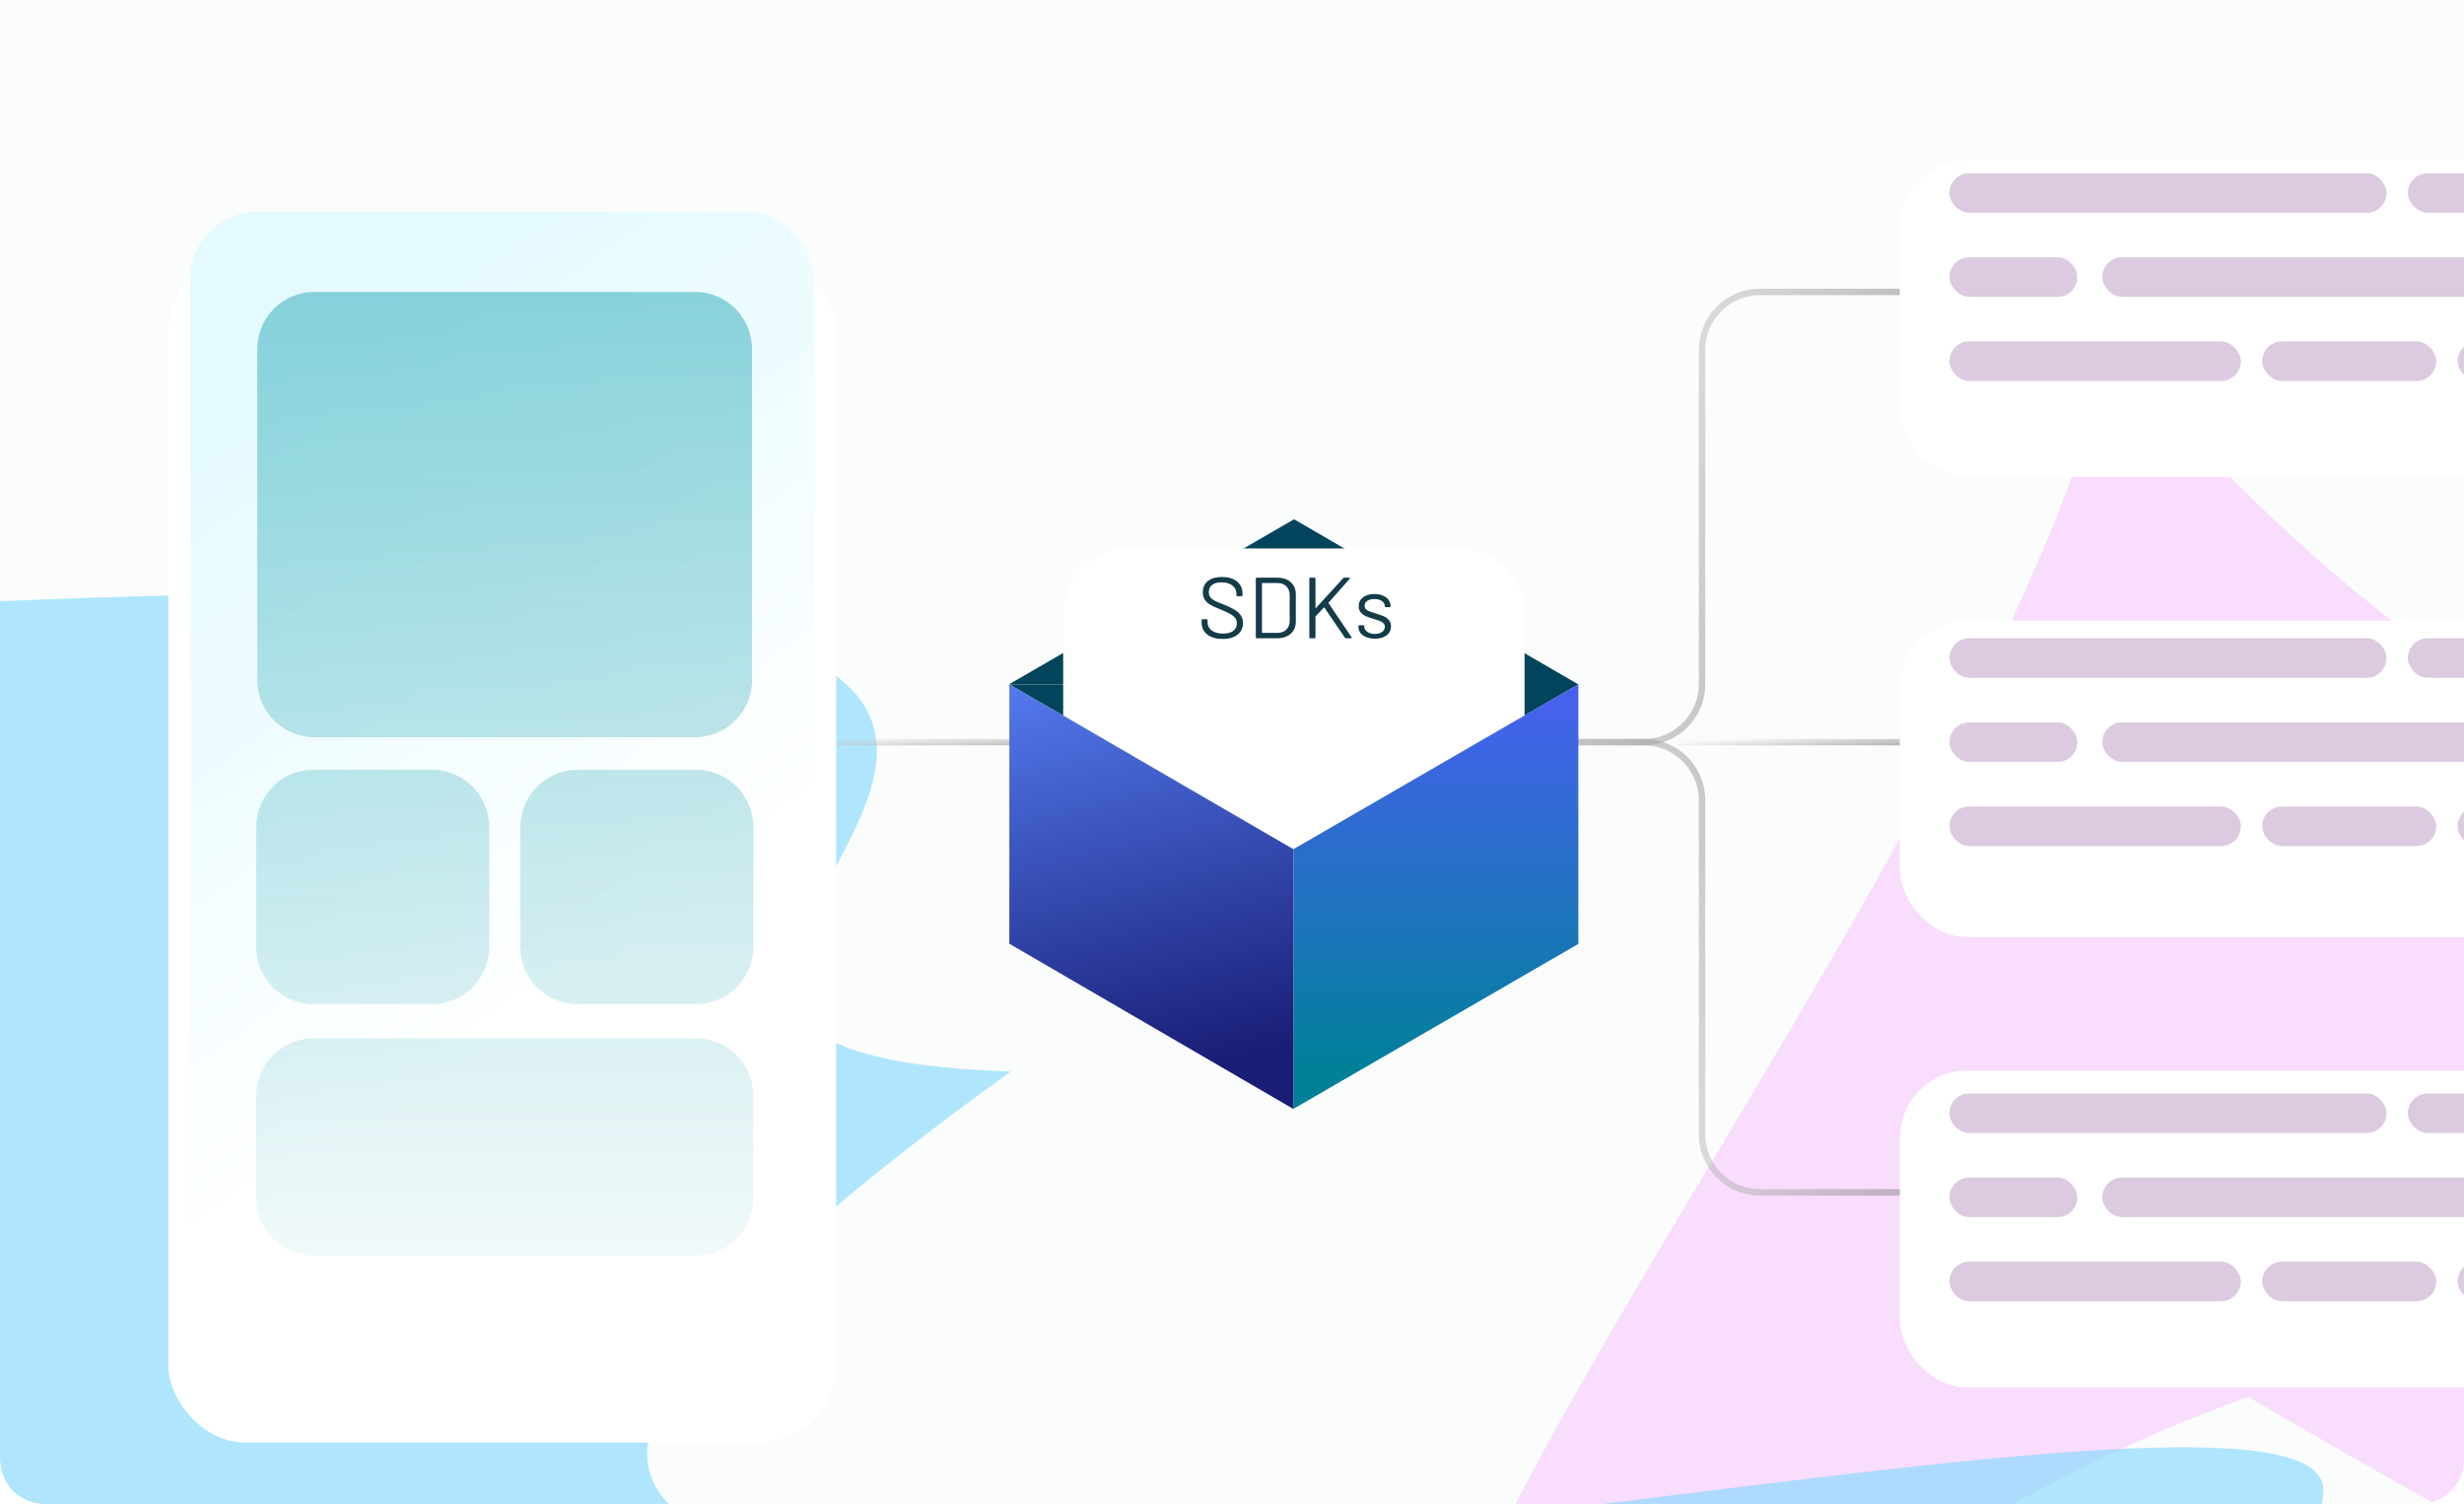 <svg width="498" height="304" viewBox="0 0 498 304" fill="none" xmlns="http://www.w3.org/2000/svg">
<g clip-path="url(#clip0_1_3740)">
<path d="M0 0H498V295C498 299.971 493.971 304 489 304H9C4.029 304 0 299.971 0 295V0Z" fill="#FBFCFC"/>
<g opacity="0.32" filter="url(#filter0_f_1_3740)">
<path d="M698.62 195.965C687.036 247.534 835.325 506.604 454.404 282.325C362.425 315.479 327.752 375.34 299.941 369.092C245.709 356.91 402.678 176.502 426.457 70.647C627.703 296.637 589.251 -29.944 643.482 -17.762C697.714 -5.579 722.4 90.11 698.62 195.965Z" fill="#F199FF"/>
</g>
<g opacity="0.62" filter="url(#filter1_f_1_3740)">
<path d="M78.713 348.085C1.648 345.61 -340.386 596.429 -132.179 264.09C-206.608 195.254 -136.374 154.128 -135.637 131.187C403.397 82.075 46.098 211.485 204.289 216.565C-59.251 406.195 471.03 256.609 469.593 301.343C468.157 346.076 236.904 353.166 78.713 348.085Z" fill="#81D9FF"/>
</g>
<g style="mix-blend-mode:plus-darker" opacity="0.5">
<path d="M339 150L384 150" stroke="url(#paint0_linear_1_3740)" stroke-width="1.304"/>
</g>
<g style="mix-blend-mode:plus-darker" opacity="0.5">
<path d="M152 150L221 150" stroke="url(#paint1_linear_1_3740)" stroke-width="1.304"/>
</g>
<g style="mix-blend-mode:plus-darker" opacity="0.5">
<path d="M293 150L332.265 150C338.746 150 344 144.746 344 138.265L344 70.735C344 64.254 349.254 59 355.735 59L384 59" stroke="url(#paint2_linear_1_3740)" stroke-width="1.304"/>
</g>
<g style="mix-blend-mode:plus-darker" opacity="0.5">
<path d="M293 150L332.265 150C338.746 150 344 155.254 344 161.735L344 229.265C344 235.746 349.254 241 355.735 241L384 241" stroke="url(#paint3_linear_1_3740)" stroke-width="1.304"/>
</g>
<g filter="url(#filter2_d_1_3740)">
<path fill-rule="evenodd" clip-rule="evenodd" d="M261.525 90L318.995 123.39L261.469 123.333H204L261.469 90.056L261.525 90ZM261.413 156.723L204.001 123.39H261.47H318.995L261.47 156.667L261.413 156.723Z" fill="#02445C"/>
<path d="M294.943 95.912H228.065C220.797 95.912 214.881 101.824 214.881 109.088V129.696L261.42 156.723L308.127 129.696V109.144C308.127 101.824 302.211 95.912 294.943 95.912Z" fill="white"/>
<path d="M261.413 156.723L204 123.39V175.867H204.113L261.413 209.201L261.469 209.144V156.667L261.413 156.723Z" fill="url(#paint4_linear_1_3740)"/>
<path d="M261.475 209.144L318.944 175.867H319V123.39L261.475 156.667V209.144Z" fill="url(#paint5_linear_1_3740)"/>
</g>
<path d="M247.131 129.14C245.813 129.14 244.77 128.843 244 128.248C243.242 127.653 242.863 126.86 242.863 125.868V125.326C242.863 125.209 242.921 125.151 243.038 125.151H243.895C244.011 125.151 244.07 125.209 244.07 125.326V125.798C244.07 126.475 244.35 127.023 244.91 127.443C245.469 127.851 246.245 128.055 247.236 128.055C248.134 128.055 248.817 127.869 249.283 127.495C249.75 127.111 249.983 126.603 249.983 125.973C249.983 125.565 249.872 125.215 249.651 124.924C249.441 124.632 249.108 124.358 248.653 124.101C248.21 123.845 247.58 123.547 246.764 123.209C245.889 122.859 245.207 122.556 244.717 122.299C244.239 122.031 243.848 121.693 243.545 121.285C243.253 120.865 243.108 120.34 243.108 119.71C243.108 118.73 243.446 117.972 244.122 117.436C244.81 116.888 245.749 116.614 246.939 116.614C248.234 116.614 249.254 116.917 250.001 117.523C250.747 118.13 251.12 118.935 251.12 119.938V120.322C251.12 120.439 251.062 120.497 250.945 120.497H250.071C249.954 120.497 249.896 120.439 249.896 120.322V120.008C249.896 119.331 249.627 118.777 249.091 118.346C248.566 117.914 247.831 117.698 246.886 117.698C246.058 117.698 245.423 117.867 244.98 118.206C244.536 118.544 244.315 119.034 244.315 119.675C244.315 120.095 244.42 120.445 244.63 120.725C244.851 120.993 245.16 121.232 245.557 121.442C245.965 121.64 246.589 121.903 247.429 122.229C248.28 122.579 248.963 122.906 249.476 123.209C250.001 123.512 250.42 123.886 250.735 124.329C251.062 124.76 251.225 125.291 251.225 125.921C251.225 126.901 250.864 127.682 250.141 128.265C249.417 128.848 248.414 129.14 247.131 129.14ZM253.989 129C253.873 129 253.814 128.942 253.814 128.825V116.928C253.814 116.812 253.873 116.754 253.989 116.754H258.118C259.273 116.754 260.188 117.057 260.865 117.663C261.553 118.27 261.897 119.092 261.897 120.13V125.623C261.897 126.662 261.553 127.484 260.865 128.09C260.188 128.697 259.273 129 258.118 129H253.989ZM255.056 127.845C255.056 127.892 255.08 127.915 255.126 127.915H258.17C258.929 127.915 259.529 127.694 259.972 127.251C260.427 126.807 260.655 126.212 260.655 125.466V120.305C260.655 119.547 260.433 118.946 259.99 118.503C259.547 118.06 258.94 117.838 258.17 117.838H255.126C255.08 117.838 255.056 117.862 255.056 117.908V127.845ZM264.804 129C264.687 129 264.629 128.942 264.629 128.825V116.928C264.629 116.812 264.687 116.754 264.804 116.754H265.696C265.813 116.754 265.871 116.812 265.871 116.928V122.859C265.871 122.883 265.883 122.9 265.906 122.912C265.929 122.923 265.947 122.918 265.959 122.894L271.487 116.841C271.534 116.783 271.604 116.754 271.697 116.754H272.712C272.782 116.754 272.822 116.777 272.834 116.823C272.857 116.87 272.846 116.917 272.799 116.963L268.513 121.81C268.49 121.833 268.49 121.868 268.513 121.915L273.167 128.79L273.202 128.878C273.202 128.959 273.149 129 273.044 129H272.029C271.936 129 271.866 128.965 271.819 128.895L267.673 122.807C267.661 122.783 267.644 122.772 267.621 122.772C267.597 122.772 267.58 122.778 267.568 122.789L265.906 124.556C265.883 124.58 265.871 124.609 265.871 124.644V128.825C265.871 128.942 265.813 129 265.696 129H264.804ZM277.881 129.087C277.228 129.087 276.645 128.983 276.131 128.773C275.63 128.563 275.239 128.283 274.959 127.933C274.691 127.583 274.557 127.192 274.557 126.761V126.551C274.557 126.434 274.615 126.376 274.732 126.376H275.572C275.688 126.376 275.747 126.434 275.747 126.551V126.691C275.747 127.076 275.945 127.414 276.341 127.705C276.75 127.985 277.257 128.125 277.863 128.125C278.47 128.125 278.96 127.991 279.333 127.723C279.706 127.443 279.893 127.093 279.893 126.673C279.893 126.382 279.794 126.142 279.595 125.956C279.409 125.769 279.181 125.623 278.913 125.518C278.657 125.414 278.254 125.279 277.706 125.116C277.053 124.93 276.516 124.743 276.096 124.556C275.677 124.37 275.321 124.113 275.029 123.786C274.749 123.448 274.609 123.023 274.609 122.509C274.609 121.763 274.901 121.168 275.484 120.725C276.067 120.282 276.837 120.06 277.793 120.06C278.435 120.06 279.001 120.165 279.49 120.375C279.992 120.585 280.377 120.876 280.645 121.25C280.913 121.611 281.047 122.02 281.047 122.474V122.527C281.047 122.643 280.989 122.702 280.873 122.702H280.05C279.934 122.702 279.875 122.643 279.875 122.527V122.474C279.875 122.078 279.683 121.745 279.298 121.477C278.925 121.209 278.417 121.075 277.776 121.075C277.181 121.075 276.703 121.197 276.341 121.442C275.98 121.675 275.799 122.002 275.799 122.422C275.799 122.818 275.974 123.122 276.324 123.332C276.674 123.542 277.216 123.752 277.951 123.961C278.627 124.16 279.176 124.346 279.595 124.521C280.015 124.696 280.377 124.953 280.68 125.291C280.983 125.618 281.135 126.049 281.135 126.586C281.135 127.344 280.838 127.95 280.243 128.405C279.648 128.86 278.861 129.087 277.881 129.087Z" fill="#133B48"/>
<g filter="url(#filter3_d_1_3740)">
<rect x="384" y="25" width="156" height="64" rx="13.527" fill="white"/>
</g>
<g filter="url(#filter4_d_1_3740)">
<rect x="384" y="118" width="156" height="64" rx="13.527" fill="white"/>
</g>
<g filter="url(#filter5_d_1_3740)">
<rect x="384" y="209" width="156" height="64" rx="13.527" fill="white"/>
</g>
<g filter="url(#filter6_d_1_3740)">
<rect x="34" y="37" width="135" height="240.248" rx="15.624" fill="white"/>
</g>
<rect x="38.457" y="42.775" width="126.085" height="228.698" rx="13.527" fill="url(#paint6_linear_1_3740)"/>
<path opacity="0.5" fill-rule="evenodd" clip-rule="evenodd" d="M63.55 59C57.171 59 52 64.171 52 70.55V137.45C52 143.829 57.171 149 63.55 149H140.45C146.829 149 152 143.829 152 137.45V70.55C152 64.171 146.829 59 140.45 59H63.55ZM63.339 209.876C56.96 209.876 51.789 215.047 51.789 221.426V242.217C51.789 248.596 56.96 253.767 63.339 253.767H140.704C147.083 253.767 152.254 248.596 152.254 242.217V221.426C152.254 215.047 147.083 209.876 140.704 209.876H63.339ZM105.164 167.14C105.164 160.76 110.335 155.589 116.714 155.589H140.707C147.086 155.589 152.257 160.76 152.257 167.139V191.395C152.257 197.774 147.086 202.946 140.707 202.946H116.714C110.335 202.946 105.164 197.774 105.164 191.395V167.14ZM63.34 155.589C56.96 155.589 51.789 160.76 51.789 167.14V191.395C51.789 197.774 56.96 202.946 63.34 202.946H87.332C93.711 202.946 98.882 197.774 98.882 191.395V167.139C98.882 160.76 93.711 155.589 87.332 155.589H63.34Z" fill="url(#paint7_linear_1_3740)" fill-opacity="0.9"/>
<g opacity="0.5">
<rect x="394" y="35" width="88.345" height="8" rx="4" fill="#BA97C1"/>
<rect x="394" y="52" width="25.857" height="8" rx="4" fill="#BA97C1"/>
<rect x="424.885" y="52" width="96.964" height="8" rx="4" fill="#BA97C1"/>
<rect x="394" y="69" width="58.897" height="8" rx="4" fill="#BA97C1"/>
<rect x="457.207" y="69" width="35.194" height="8" rx="4" fill="#BA97C1"/>
<rect x="496.711" y="69" width="58.179" height="8" rx="4" fill="#BA97C1"/>
<rect x="486.654" y="35" width="88.345" height="8" rx="4" fill="#BA97C1"/>
</g>
<g opacity="0.5">
<rect x="394" y="129" width="88.345" height="8" rx="4" fill="#BA97C1"/>
<rect x="394" y="146" width="25.857" height="8" rx="4" fill="#BA97C1"/>
<rect x="424.885" y="146" width="96.964" height="8" rx="4" fill="#BA97C1"/>
<rect x="394" y="163" width="58.897" height="8" rx="4" fill="#BA97C1"/>
<rect x="457.207" y="163" width="35.194" height="8" rx="4" fill="#BA97C1"/>
<rect x="496.711" y="163" width="58.179" height="8" rx="4" fill="#BA97C1"/>
<rect x="486.654" y="129" width="88.345" height="8" rx="4" fill="#BA97C1"/>
</g>
<g opacity="0.5">
<rect x="394" y="221" width="88.345" height="8" rx="4" fill="#BA97C1"/>
<rect x="394" y="238" width="25.857" height="8" rx="4" fill="#BA97C1"/>
<rect x="424.885" y="238" width="96.964" height="8" rx="4" fill="#BA97C1"/>
<rect x="394" y="255" width="58.897" height="8" rx="4" fill="#BA97C1"/>
<rect x="457.207" y="255" width="35.194" height="8" rx="4" fill="#BA97C1"/>
<rect x="496.711" y="255" width="58.179" height="8" rx="4" fill="#BA97C1"/>
<rect x="486.654" y="221" width="88.345" height="8" rx="4" fill="#BA97C1"/>
</g>
</g>
<defs>
<filter id="filter0_f_1_3740" x="202.702" y="-104.015" width="600.801" height="562.293" filterUnits="userSpaceOnUse" color-interpolation-filters="sRGB">
<feFlood flood-opacity="0" result="BackgroundImageFix"/>
<feBlend mode="normal" in="SourceGraphic" in2="BackgroundImageFix" result="shape"/>
<feGaussianBlur stdDeviation="42.96" result="effect1_foregroundBlur_1_3740"/>
</filter>
<filter id="filter1_f_1_3740" x="-284.363" y="34.164" width="839.879" height="488.27" filterUnits="userSpaceOnUse" color-interpolation-filters="sRGB">
<feFlood flood-opacity="0" result="BackgroundImageFix"/>
<feBlend mode="normal" in="SourceGraphic" in2="BackgroundImageFix" result="shape"/>
<feGaussianBlur stdDeviation="42.96" result="effect1_foregroundBlur_1_3740"/>
</filter>
<filter id="filter2_d_1_3740" x="176.94" y="77.88" width="169.12" height="173.321" filterUnits="userSpaceOnUse" color-interpolation-filters="sRGB">
<feFlood flood-opacity="0" result="BackgroundImageFix"/>
<feColorMatrix in="SourceAlpha" type="matrix" values="0 0 0 0 0 0 0 0 0 0 0 0 0 0 0 0 0 0 127 0" result="hardAlpha"/>
<feOffset dy="14.94"/>
<feGaussianBlur stdDeviation="13.53"/>
<feColorMatrix type="matrix" values="0 0 0 0 0.028 0 0 0 0 0.15 0 0 0 0 0.199 0 0 0 0.33 0"/>
<feBlend mode="normal" in2="BackgroundImageFix" result="effect1_dropShadow_1_3740"/>
<feBlend mode="normal" in="SourceGraphic" in2="effect1_dropShadow_1_3740" result="shape"/>
</filter>
<filter id="filter3_d_1_3740" x="366.95" y="15.35" width="190.1" height="98.1" filterUnits="userSpaceOnUse" color-interpolation-filters="sRGB">
<feFlood flood-opacity="0" result="BackgroundImageFix"/>
<feColorMatrix in="SourceAlpha" type="matrix" values="0 0 0 0 0 0 0 0 0 0 0 0 0 0 0 0 0 0 127 0" result="hardAlpha"/>
<feOffset dy="7.4"/>
<feGaussianBlur stdDeviation="8.525"/>
<feComposite in2="hardAlpha" operator="out"/>
<feColorMatrix type="matrix" values="0 0 0 0 0.416 0 0 0 0 0.023 0 0 0 0 0.46 0 0 0 0.31 0"/>
<feBlend mode="normal" in2="BackgroundImageFix" result="effect1_dropShadow_1_3740"/>
<feBlend mode="normal" in="SourceGraphic" in2="effect1_dropShadow_1_3740" result="shape"/>
</filter>
<filter id="filter4_d_1_3740" x="366.95" y="108.35" width="190.1" height="98.1" filterUnits="userSpaceOnUse" color-interpolation-filters="sRGB">
<feFlood flood-opacity="0" result="BackgroundImageFix"/>
<feColorMatrix in="SourceAlpha" type="matrix" values="0 0 0 0 0 0 0 0 0 0 0 0 0 0 0 0 0 0 127 0" result="hardAlpha"/>
<feOffset dy="7.4"/>
<feGaussianBlur stdDeviation="8.525"/>
<feComposite in2="hardAlpha" operator="out"/>
<feColorMatrix type="matrix" values="0 0 0 0 0.416 0 0 0 0 0.023 0 0 0 0 0.46 0 0 0 0.31 0"/>
<feBlend mode="normal" in2="BackgroundImageFix" result="effect1_dropShadow_1_3740"/>
<feBlend mode="normal" in="SourceGraphic" in2="effect1_dropShadow_1_3740" result="shape"/>
</filter>
<filter id="filter5_d_1_3740" x="366.95" y="199.35" width="190.1" height="98.1" filterUnits="userSpaceOnUse" color-interpolation-filters="sRGB">
<feFlood flood-opacity="0" result="BackgroundImageFix"/>
<feColorMatrix in="SourceAlpha" type="matrix" values="0 0 0 0 0 0 0 0 0 0 0 0 0 0 0 0 0 0 127 0" result="hardAlpha"/>
<feOffset dy="7.4"/>
<feGaussianBlur stdDeviation="8.525"/>
<feComposite in2="hardAlpha" operator="out"/>
<feColorMatrix type="matrix" values="0 0 0 0 0.416 0 0 0 0 0.023 0 0 0 0 0.46 0 0 0 0.31 0"/>
<feBlend mode="normal" in2="BackgroundImageFix" result="effect1_dropShadow_1_3740"/>
<feBlend mode="normal" in="SourceGraphic" in2="effect1_dropShadow_1_3740" result="shape"/>
</filter>
<filter id="filter6_d_1_3740" x="2.752" y="20.074" width="197.496" height="302.744" filterUnits="userSpaceOnUse" color-interpolation-filters="sRGB">
<feFlood flood-opacity="0" result="BackgroundImageFix"/>
<feColorMatrix in="SourceAlpha" type="matrix" values="0 0 0 0 0 0 0 0 0 0 0 0 0 0 0 0 0 0 127 0" result="hardAlpha"/>
<feOffset dy="14.322"/>
<feGaussianBlur stdDeviation="15.624"/>
<feComposite in2="hardAlpha" operator="out"/>
<feColorMatrix type="matrix" values="0 0 0 0 0.023 0 0 0 0 0.201 0 0 0 0 0.237 0 0 0 0.74 0"/>
<feBlend mode="normal" in2="BackgroundImageFix" result="effect1_dropShadow_1_3740"/>
<feBlend mode="normal" in="SourceGraphic" in2="effect1_dropShadow_1_3740" result="shape"/>
</filter>
<linearGradient id="paint0_linear_1_3740" x1="339" y1="150" x2="339.236" y2="153.722" gradientUnits="userSpaceOnUse">
<stop offset="0.03" stop-color="#C5C5C5" stop-opacity="0.1"/>
<stop offset="0.361" stop-color="#C5C5C5"/>
<stop offset="1" stop-color="#5F5F5F"/>
</linearGradient>
<linearGradient id="paint1_linear_1_3740" x1="152" y1="150" x2="152.154" y2="153.73" gradientUnits="userSpaceOnUse">
<stop offset="0.03" stop-color="#C5C5C5" stop-opacity="0.1"/>
<stop offset="0.361" stop-color="#C5C5C5"/>
<stop offset="1" stop-color="#5F5F5F"/>
</linearGradient>
<linearGradient id="paint2_linear_1_3740" x1="293" y1="59" x2="399.095" y2="96.162" gradientUnits="userSpaceOnUse">
<stop offset="0.03" stop-color="#C5C5C5" stop-opacity="0.1"/>
<stop offset="0.361" stop-color="#C5C5C5"/>
<stop offset="1" stop-color="#5F5F5F"/>
</linearGradient>
<linearGradient id="paint3_linear_1_3740" x1="293" y1="241" x2="399.095" y2="203.838" gradientUnits="userSpaceOnUse">
<stop offset="0.03" stop-color="#C5C5C5" stop-opacity="0.1"/>
<stop offset="0.361" stop-color="#C5C5C5"/>
<stop offset="1" stop-color="#5F5F5F"/>
</linearGradient>
<linearGradient id="paint4_linear_1_3740" x1="255" y1="198" x2="233" y2="109.5" gradientUnits="userSpaceOnUse">
<stop offset="0" stop-color="#191D75"/>
<stop offset="1" stop-color="#5781F7"/>
</linearGradient>
<linearGradient id="paint5_linear_1_3740" x1="290" y1="111" x2="290" y2="201" gradientUnits="userSpaceOnUse">
<stop offset="0" stop-color="#545BFF"/>
<stop offset="1" stop-color="#01809A"/>
</linearGradient>
<linearGradient id="paint6_linear_1_3740" x1="101.5" y1="42.775" x2="263.83" y2="272.257" gradientUnits="userSpaceOnUse">
<stop stop-color="#E4FAFF"/>
<stop offset="0.491" stop-color="white"/>
</linearGradient>
<linearGradient id="paint7_linear_1_3740" x1="102.023" y1="59" x2="102.023" y2="282.5" gradientUnits="userSpaceOnUse">
<stop stop-color="#119FAE"/>
<stop offset="1" stop-color="#119FAE" stop-opacity="0"/>
</linearGradient>
<clipPath id="clip0_1_3740">
<path d="M0 0H498V295C498 299.971 493.971 304 489 304H9C4.029 304 0 299.971 0 295V0Z" fill="white"/>
</clipPath>
</defs>
</svg>
